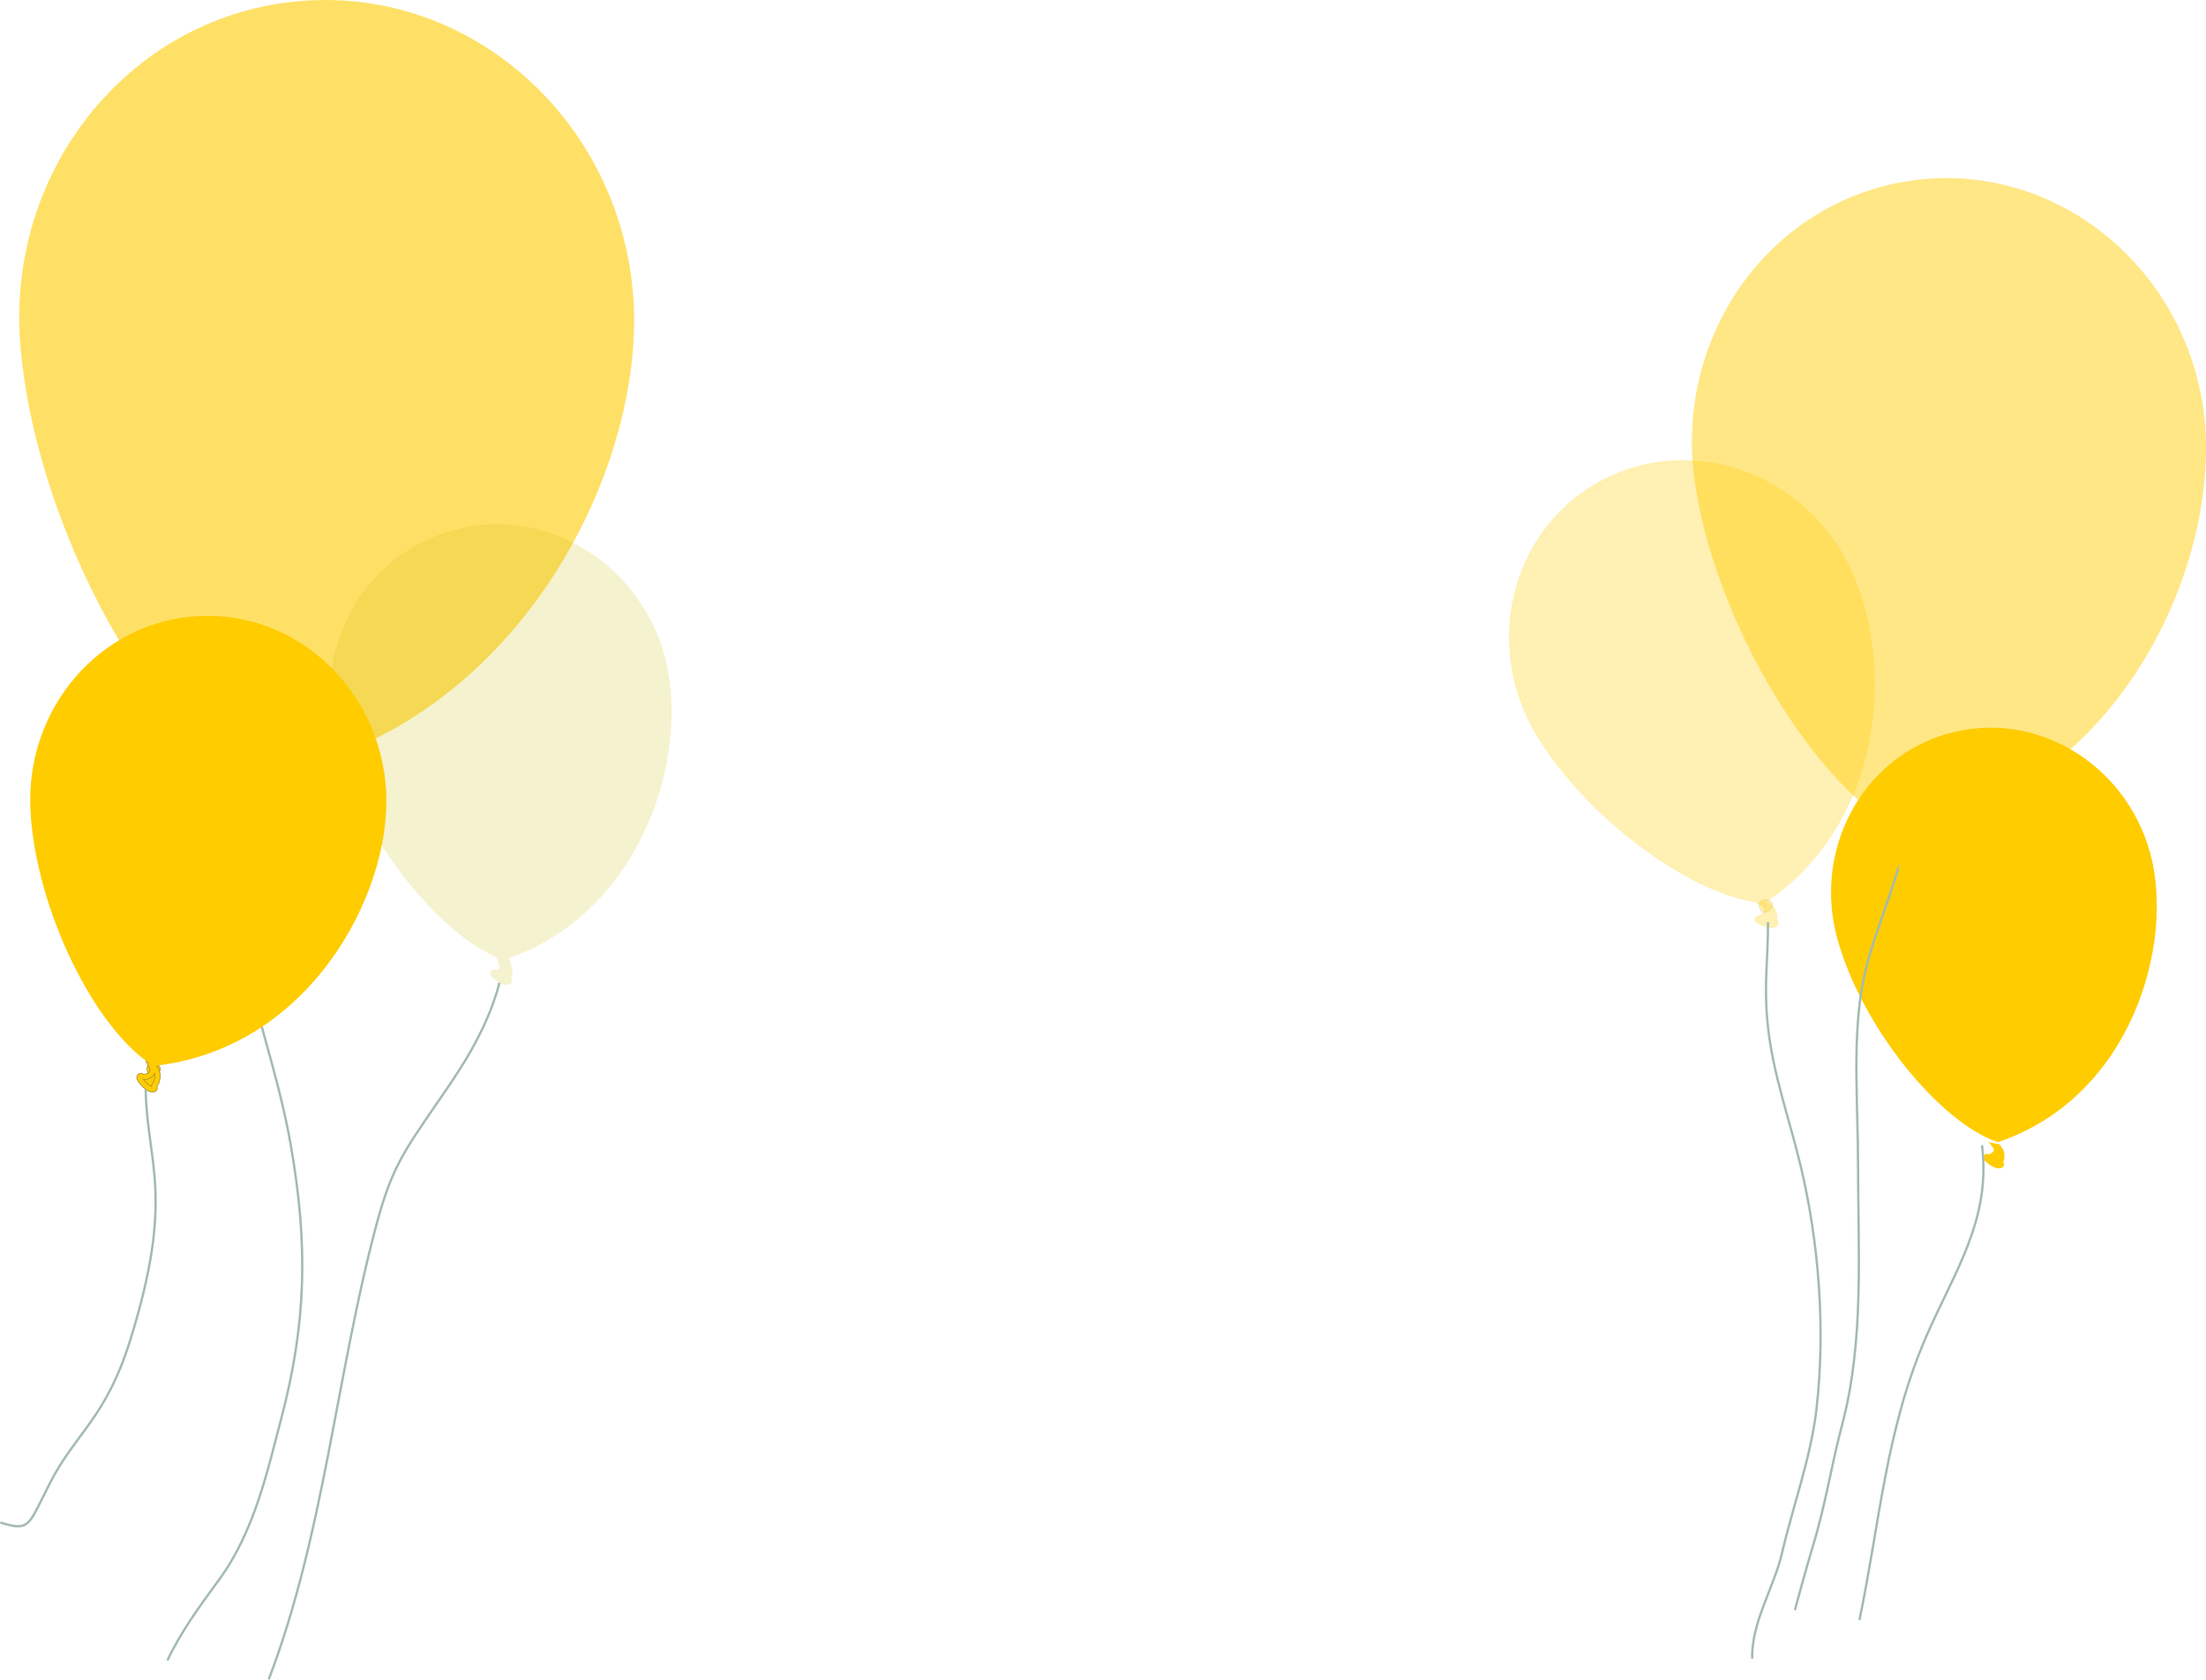 <?xml version="1.0" encoding="UTF-8"?><svg id="Layer_1" xmlns="http://www.w3.org/2000/svg" viewBox="0 0 2850.11 2170.35"><defs><style>.cls-1,.cls-2{fill:#cec011;}.cls-3{opacity:.6;}.cls-4,.cls-5,.cls-6,.cls-7{stroke:#af9230;}.cls-4,.cls-5,.cls-6,.cls-7,.cls-8{stroke-miterlimit:10;}.cls-4,.cls-9,.cls-10,.cls-7,.cls-11,.cls-12{fill:#fc0;}.cls-13{opacity:.2;}.cls-5,.cls-6{fill:#fccc0d;}.cls-6,.cls-2,.cls-9,.cls-10,.cls-7,.cls-12,.cls-8{fill-rule:evenodd;}.cls-14,.cls-12{opacity:.3;}.cls-10{opacity:.8;}.cls-15,.cls-8{fill:none;}.cls-8{stroke:#a2bbb1;stroke-width:3px;}</style></defs><rect class="cls-15" x="2592.34" y="2013.32" width="20" height="8"/><rect class="cls-15" x="2578.33" y="2012.31" width="20" height="8"/><g class="cls-3"><g><path class="cls-9" d="M309.45,1004.12c5.85-1.38,19.29,8.2,10.96,13.32-1.47,.99-11.51,4.06-13.48,1.11-3.5-5.84,.71-13.95,2.52-14.43h0Z"/><path class="cls-11" d="M308.73,1025.65c-3.79-.45-5.76-2.31-6.75-3.79-2.85-4.75-3.09-10.56-.8-16.19,1.15-2.82,3.25-6.39,6.75-7.31,1.46-.34,2.89-.41,4.4-.23,6.59,.78,14.96,6.37,16.45,13.13,.97,4.43-.99,8.64-5.24,11.26-2,1.35-9.55,3.75-14.81,3.13Zm3.45-15.38c-.39,1-.7,2.32-.62,3.52,1.48-.15,3.38-.61,4.69-1.04-.99-.92-2.58-1.96-4.07-2.48Z"/></g><g><path class="cls-9" d="M310.26,1008.56l7.87,3.31c7.2,15.12,6.19,15.76,3.44,29.29-.76,3.69-6.68,7.61-4.47,11.48,3.2,7.47-7.82,9.07-19.07-.9-25.23-23.06-10.61-23.5-9.39-21.11,1.72,2.06,21.54,1.38,23.89-14.35,.58-2.88-.73-4.85-2.28-7.72h0Z"/><path class="cls-11" d="M310.71,1064.57c-5.35-.64-11.25-3.61-16.63-8.37-14.11-12.89-18.85-21.1-15.91-27.51,1.59-3.46,5.25-5.38,9.32-4.9,1.69,.2,3.19,.78,4.38,1.67,3.36,.13,13.44-1.07,14.78-10.05,.13-.68-.09-1.19-1.16-3.15l-8.47-15.73,25.52,10.73,.97,2.05c7,14.69,7.09,17.75,4.5,30.15l-.6,2.89c-.55,2.67-2.06,4.76-3.39,6.6-.39,.54-.92,1.28-1.24,1.82,1.39,3.6,1.04,7.18-.98,9.88-2.29,3.05-6.33,4.48-11.1,3.91Zm-18.24-27.12c1.87,2.34,4.86,5.57,9.59,9.89,3.78,3.35,6.92,4.64,8.71,5.12-.78-4.42,1.97-8.23,3.59-10.48,.5-.7,1.26-1.75,1.41-2.16l.57-2.8c1.41-6.76,1.91-9.15,.34-13.67-4.5,10.04-15.74,14.23-24.22,14.1Z"/></g><path class="cls-9" d="M391.32,1.11C172.48,17.22,9.08,214.89,26.06,442.42c16.51,221.45,156.81,488.15,288.07,563.93,345.22-44.59,521.02-395.55,504.04-623.08C801.11,156.15,609.82-15.49,391.32,1.11h0Z"/></g><g class="cls-13"><g><g><path class="cls-2" d="M648.15,1239.76c3.03-1.38,11.38,2.4,7.39,6.08-.7,.69-5.83,3.44-7.22,2.04-2.53-2.8-1.11-7.67-.17-8.12h0Z"/><path class="cls-1" d="M650.06,1251.56c-2.11,.16-3.38-.64-4.08-1.34-2.06-2.28-2.81-5.42-2.17-8.73,.32-1.66,1.09-3.83,2.89-4.7,.76-.34,1.53-.53,2.37-.6,3.67-.28,8.83,1.87,10.36,5.39,1,2.31,.39,4.81-1.65,6.69-.95,.95-4.8,3.06-7.73,3.29Zm.23-8.74c-.1,.59-.14,1.34,.04,1.98,.79-.24,1.77-.69,2.44-1.07-.64-.39-1.62-.79-2.48-.91Z"/></g><g><path class="cls-2" d="M649.06,1242.09l4.64,.96c5.54,7.46,5.06,7.92,5.01,15.58-.02,2.09-2.82,4.86-1.21,6.73,2.54,3.72-3.28,5.78-10.48,1.55-16.2-9.85-8.29-11.66-7.37-10.49,1.16,.94,11.88-1.55,11.47-10.37,0-1.63-.92-2.56-2.07-3.96h0Z"/><path class="cls-1" d="M655.3,1272.54c-2.98,.23-6.51-.76-9.95-2.78-9.06-5.51-12.52-9.47-11.61-13.28,.49-2.05,2.28-3.49,4.55-3.66,.94-.07,1.82,.08,2.56,.44,1.84-.29,7.2-2.02,6.97-7.05,0-.39-.17-.64-.97-1.59l-6.29-7.66,15.04,3.11,.75,1.01c5.38,7.25,5.76,8.91,5.67,15.93l-.02,1.64c-.01,1.51-.61,2.81-1.14,3.96-.16,.33-.37,.79-.48,1.12,1.14,1.81,1.33,3.8,.52,5.48-.92,1.91-2.97,3.12-5.62,3.32Zm-12.83-12.81c1.27,1.07,3.24,2.51,6.28,4.36,2.42,1.42,4.26,1.78,5.29,1.86-.9-2.32,.19-4.69,.83-6.09,.2-.43,.5-1.09,.54-1.33v-1.58c.06-3.83,.07-5.19-1.27-7.48-1.37,5.95-7.05,9.43-11.68,10.27Z"/></g><path class="cls-2" d="M585.42,684.95c-117.42,32.18-185.23,157.28-151.64,279.33,32.68,118.8,137.59,248.98,217.16,276.2,183.17-61.21,241.34-271.08,207.75-393.13-33.58-121.83-156.09-194.81-273.27-162.4h0Z"/></g></g><path class="cls-8" d="M645.35,1269.76c-17.64,67.56-58.58,123.16-81.5,156.63-42.08,61.45-58.13,83.35-77.6,156.33-51.76,193.94-67.42,399.23-139,587.1"/><path class="cls-8" d="M310.71,1064.57c-16.34,38.69-11.01,95.3-3.26,136.76,17.49,93.62,51.63,183.77,68,276.97,22.79,129.77,20.68,231.82-12.84,357.43-16,59.96-33.02,141.58-79.06,204.6-25.62,35.08-49.45,67.24-67.2,104.98"/><g><path class="cls-6" d="M195.76,1375.83c3.41-.72,11.06,5.01,6.17,7.87-.87,.55-6.72,2.19-7.82,.46-1.95-3.43,.6-8.07,1.66-8.32h0Z"/><path class="cls-5" d="M195.04,1388.29c-2.19-.31-3.31-1.42-3.86-2.29-1.59-2.79-1.65-6.16-.24-9.39,.7-1.62,1.97-3.66,4.01-4.14,.85-.18,1.68-.2,2.55-.07,3.8,.54,8.58,3.89,9.35,7.83,.5,2.58-.69,4.99-3.19,6.45-1.18,.75-5.58,2.04-8.62,1.61Zm2.21-8.86c-.24,.58-.44,1.33-.41,2.03,.86-.07,1.96-.31,2.73-.54-.56-.55-1.47-1.17-2.32-1.49Z"/></g><g><g><path class="cls-7" d="M196.17,1378.41l4.51,2.03c3.96,8.86,3.37,9.22,1.59,17.02-.49,2.12-3.97,4.32-2.75,6.59,1.75,4.37-4.65,5.15-11.03-.78-14.3-13.7-5.83-13.76-5.15-12.35,.97,1.22,12.46,1.09,14.03-7.99,.38-1.66-.36-2.82-1.21-4.5h0Z"/><path class="cls-4" d="M195.66,1410.86c-3.09-.44-6.47-2.24-9.52-5.08-8-7.66-10.63-12.48-8.84-16.16,.97-1.98,3.11-3.05,5.47-2.71,.98,.14,1.84,.5,2.51,1.03,1.94,.12,7.8-.43,8.7-5.62,.08-.39-.03-.69-.63-1.84l-4.69-9.23,14.64,6.56,.54,1.2c3.85,8.61,3.86,10.38,2.19,17.53l-.39,1.67c-.35,1.54-1.26,2.73-2.05,3.78-.23,.31-.55,.73-.74,1.04,.75,2.11,.5,4.17-.7,5.71-1.37,1.74-3.73,2.51-6.48,2.11Zm-10.19-15.96c1.05,1.38,2.74,3.29,5.42,5.86,2.14,1.99,3.94,2.78,4.98,3.09-.39-2.57,1.25-4.74,2.22-6.02,.3-.4,.75-.99,.85-1.23l.37-1.61c.91-3.89,1.23-5.28,.39-7.91-2.74,5.75-9.31,8.03-14.22,7.83Z"/></g><path class="cls-9" d="M256.95,795.99c-126.98,6.32-224.34,118.58-217.62,250.61,6.52,128.5,84.13,284.9,159.11,330.59,200.57-21.09,307.21-221.96,300.5-353.98-6.76-131.79-115.21-233.84-241.99-227.22h0Z"/></g><path class="cls-8" d="M188.18,1407.09c1.76,97.16,38.15,137.91-19.85,324.22-31.75,101.99-70.35,119.19-104.28,185.81-27.49,53.97-25.06,62.09-63.61,50.06"/><g><g><path class="cls-9" d="M2577.24,1480.6l4.42,.9c5.28,7.08,4.83,7.52,4.8,14.8-.01,1.98-2.67,4.63-1.13,6.4,2.42,3.53-3.11,5.5-9.96,1.5-15.43-9.33-7.92-11.06-7.03-9.95,1.1,.89,11.29-1.51,10.88-9.89,0-1.55-.88-2.43-1.98-3.76h0Z"/><path class="cls-11" d="M2583.25,1509.53c-2.83,.22-6.19-.71-9.47-2.62-8.63-5.21-11.93-8.97-11.07-12.6,.46-1.95,2.16-3.33,4.32-3.5,.9-.07,1.73,.08,2.44,.42,1.75-.28,6.84-1.94,6.61-6.73,0-.37-.17-.61-.92-1.51l-6-7.26,14.31,2.92,.72,.96c5.13,6.88,5.5,8.46,5.44,15.14v1.56c-.02,1.44-.59,2.67-1.08,3.77-.15,.32-.35,.76-.46,1.07,1.09,1.72,1.28,3.61,.51,5.21-.87,1.82-2.81,2.97-5.34,3.17Zm-12.23-12.15c1.21,1.02,3.09,2.38,5.98,4.13,2.3,1.35,4.06,1.69,5.04,1.75-.86-2.21,.17-4.46,.78-5.79,.19-.41,.47-1.03,.51-1.26v-1.51c.04-3.64,.05-4.93-1.23-7.11-1.29,5.66-6.68,8.99-11.08,9.79Z"/></g><path class="cls-9" d="M2517.49,947.64c-111.57,30.9-175.73,150.03-143.48,266.01,31.38,112.88,131.48,236.41,207.21,262.08,174.03-58.68,228.79-258.4,196.54-374.37-32.25-115.76-148.93-184.84-260.27-153.72h0Z"/></g><path class="cls-8" d="M2560.72,1479.78c11.94,96.8-36.14,163.76-72.71,248.55-51.48,119.36-59.41,239.03-85.66,364.93"/><path class="cls-8" d="M2453.54,1117.55c-14.77,54.36-40.31,107.28-49.03,165.14-10.77,71.53-3.97,148.26-3.97,220.83,0,112.54,8.25,229.14-20.59,337.53-13.61,51.15-21.73,104.46-37.28,155.07-8.45,27.5-23.67,84.11-23.67,84.11"/><g class="cls-3"><g><path class="cls-9" d="M2456.29,1074.05c4.8-1.47,16.53,5.79,9.86,10.51-1.17,.9-9.37,4.01-11.18,1.66-3.24-4.68-.17-11.67,1.32-12.17h0Z"/><path class="cls-11" d="M2456.86,1092.04c-3.18-.17-4.93-1.61-5.84-2.79-2.64-3.8-3.15-8.63-1.55-13.45,.8-2.42,2.36-5.5,5.23-6.47,1.2-.37,2.39-.5,3.66-.43,5.53,.29,12.82,4.49,14.43,10.05,1.05,3.64-.35,7.26-3.76,9.68-1.6,1.23-7.76,3.65-12.18,3.41Zm2.04-13.01c-.27,.86-.46,1.97-.33,2.97,1.22-.21,2.78-.69,3.85-1.12-.87-.71-2.26-1.5-3.52-1.85Z"/></g><g><path class="cls-9" d="M2457.21,1077.7l6.74,2.33c6.82,12.21,6.02,12.81,4.46,24.24-.43,3.11-5.15,6.71-3.1,9.81,3.07,6.05-6.02,7.99-15.95,.29-22.29-17.85-10.13-19.02-8.97-17.09,1.55,1.62,18.04-.02,19.14-13.27,.33-2.44-.87-4-2.32-6.32h0Z"/><path class="cls-11" d="M2460.62,1124.38c-4.5-.24-9.58-2.4-14.32-6.08-12.47-9.98-16.86-16.57-14.77-22.08,1.13-2.97,4.08-4.77,7.51-4.59,1.42,.08,2.7,.48,3.74,1.16,2.81-.07,11.15-1.62,11.78-9.19,.07-.58-.14-.99-1.14-2.56l-7.92-12.65,21.86,7.56,.92,1.66c6.63,11.87,6.88,14.42,5.39,24.9l-.34,2.44c-.31,2.25-1.46,4.08-2.47,5.69-.3,.47-.7,1.12-.94,1.58,1.35,2.93,1.26,5.93-.28,8.29-1.74,2.67-5.03,4.08-9.04,3.87Zm-16.68-21.62c1.69,1.85,4.36,4.38,8.53,7.72,3.33,2.59,6.02,3.49,7.54,3.8-.89-3.64,1.19-6.97,2.42-8.93,.38-.61,.96-1.53,1.06-1.88l.32-2.36c.81-5.71,1.1-7.74-.46-11.42-3.2,8.61-12.35,12.72-19.43,13.07Z"/></g><path class="cls-10" d="M2469.99,233.3c-181.59,25.33-307.08,199.04-280.54,387.83,25.81,183.75,157.3,398.48,270.86,454.53,285.42-55.96,412.9-358.15,386.37-546.93-26.58-188.45-195.41-321.15-376.69-295.43h0Z"/></g><g><g class="cls-14"><path class="cls-7" d="M2276.88,1167.09c2.67-2.23,12.12-.74,9.13,4.07-.51,.89-4.91,5.08-6.7,4.06-3.33-2.12-3.24-7.41-2.43-8.13h0Z"/><path class="cls-4" d="M2282.08,1178.44c-2.08,.75-3.58,.29-4.48-.22-2.71-1.72-4.34-4.67-4.61-8.18-.14-1.76,.03-4.15,1.61-5.54,.67-.56,1.39-.96,2.22-1.26,3.62-1.3,9.4-.57,11.93,2.55,1.65,2.05,1.73,4.74,.2,7.2-.69,1.22-3.98,4.42-6.87,5.45Zm-2.19-8.87c.06,.62,.24,1.38,.59,1.98,.73-.46,1.59-1.19,2.16-1.75-.75-.22-1.85-.35-2.75-.23Z"/></g><g class="cls-14"><g><path class="cls-9" d="M2278.45,1169.18l4.94-.32c7.64,5.97,7.29,6.57,9.37,14.29,.56,2.11-1.49,5.67,.65,7.11,3.59,3.04-1.7,6.73-10.12,4.47-19.05-5.42-11.58-9.43-10.33-8.51,1.43,.62,11.52-4.86,8.67-13.62-.45-1.65-1.63-2.32-3.18-3.41h0Z"/><path class="cls-11" d="M2293.17,1198.1c-2.94,1.06-6.77,1.04-10.79-.04-10.65-3.03-15.23-6.06-15.37-10.14-.07-2.2,1.33-4.15,3.56-4.95,.93-.33,1.85-.42,2.7-.26,1.77-.8,6.69-4.03,5.06-9.04-.11-.39-.35-.59-1.41-1.33l-8.46-5.96,16.01-1.05,1.04,.81c7.43,5.81,8.27,7.37,10.14,14.47l.44,1.65c.41,1.52,.17,3-.05,4.3-.06,.38-.15,.9-.17,1.26,1.65,1.51,2.4,3.45,2.05,5.37-.39,2.17-2.12,3.96-4.74,4.9Zm-16.47-9.34c1.58,.73,3.96,1.63,7.53,2.64,2.83,.76,4.79,.61,5.84,.4-1.55-2.09-1.11-4.78-.85-6.36,.08-.49,.2-1.23,.17-1.49l-.43-1.6c-1.02-3.87-1.38-5.24-3.36-7.18,.27,6.37-4.47,11.45-8.91,13.58Z"/></g></g><path class="cls-12" d="M2059.71,625.98c-109.27,64.99-142.81,209.75-75.11,323.3,65.88,110.52,207.63,212.45,295.28,217.76,167.41-112.47,167.7-339.89,100.01-453.43-67.63-113.32-211.21-152.78-320.17-87.62h0Z"/></g><path class="cls-8" d="M2284.23,1191.41c0,52.44-5.6,79.57-.43,131.7,6.33,63.83,28.62,124.06,43.02,185,23.23,98.34,31.87,209.22,20.08,312.23-7.16,62.53-30.65,126.32-44.66,186.65-10.29,44.33-39.68,89.27-38.44,136.13"/><rect class="cls-15" x="176.77" y="153.04" width="2460.51" height="1863.27"/></svg>